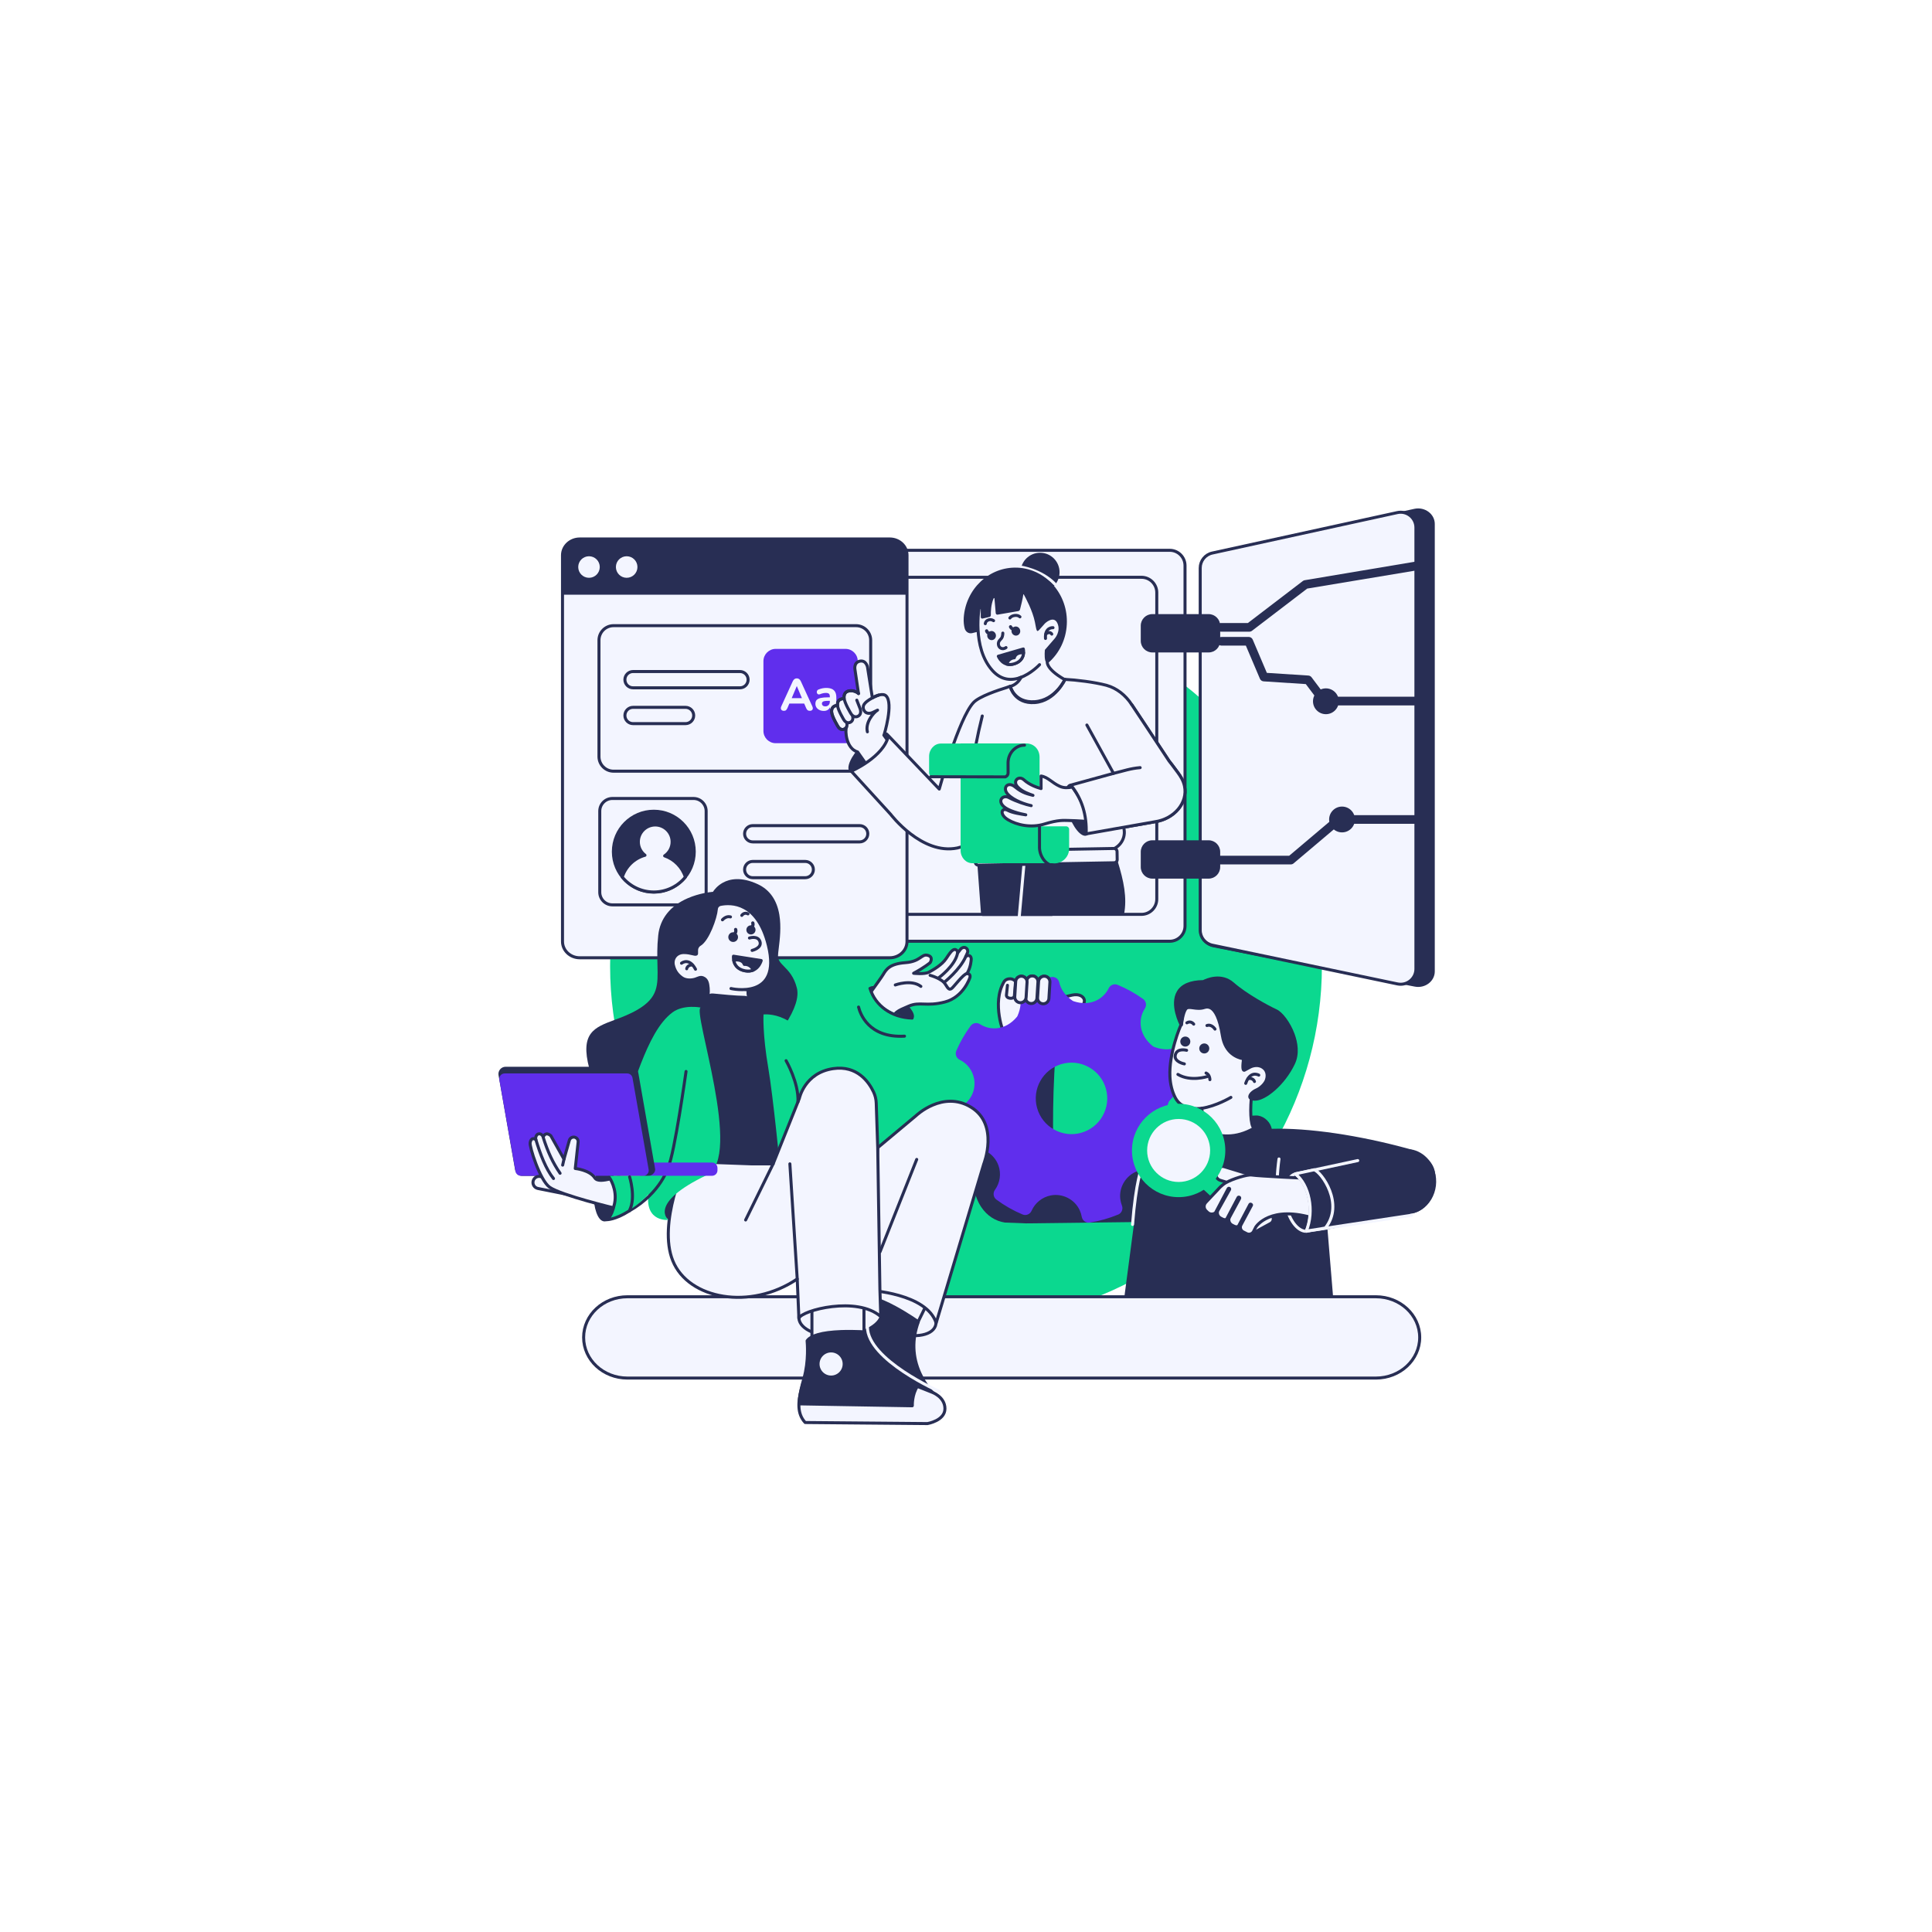 <svg width="950" height="950" viewBox="0 0 950 950" fill="none" xmlns="http://www.w3.org/2000/svg">
<g filter="url(#filter0_f_377_1153)">
<circle cx="475" cy="475" r="175" fill="#0BD88F"/>
</g>
<path d="M705.434 575.709V575.714C704.47 571.146 699.816 567.078 693.271 565.078C693.224 565.054 693.174 565.036 693.123 565.021C668.23 558.167 643.268 554.522 625.336 555.053C625.277 554.759 625.203 554.465 625.104 554.168H625.106C624.006 550.839 620.65 548.355 617.449 548.508L584.222 550.137C581.028 550.293 577.926 553.098 577.158 556.524C577.071 556.909 572.011 554.853 565.914 554.952C559.816 555.051 557.396 554.887 548.214 558.266L518.076 569.725C517.98 567.629 517.145 542.759 518.983 519.147C519.058 518.857 518.969 518.551 518.749 518.351C518.526 518.151 518.215 518.089 517.938 518.19C507.671 521.927 502.856 519.769 493.261 515.471C492.591 515.172 491.901 514.863 491.184 514.547C490.959 514.448 490.705 514.455 490.487 514.571C490.272 514.685 490.119 514.893 490.074 515.135L479.424 572.318C477.555 579.953 478.71 587.897 482.519 593.575C485.326 597.762 489.432 600.448 494.079 601.141C494.108 601.145 494.136 601.148 494.165 601.148L504.492 601.556H504.534L557.718 600.913L550.589 655.009C550.545 655.239 550.602 654.826 550.75 655.009C550.896 655.192 551.118 655.004 551.353 655.009H656.153C656.388 655.009 656.611 655.187 656.761 655.009C656.92 654.826 656.984 655.246 656.939 655.009L652.755 604.5L692.636 596.931C696.538 596.662 699.895 594.815 702.342 591.585C705.498 587.423 706.655 581.486 705.439 575.704L705.434 575.709Z" fill="#282E54"/>
<path d="M561.428 574.149C561.428 574.149 556.716 594.071 559.465 602.63L561.428 574.149Z" fill="#282E54"/>
<path d="M561.428 574.149C561.428 574.149 558.558 580.696 556.897 602.074" stroke="#F3F5FF" stroke-width="1.483" stroke-linecap="round" stroke-linejoin="round"/>
<path d="M676.555 637.64H308.52C296.626 637.64 286.982 646.59 286.982 657.631C286.982 668.672 296.626 677.62 308.52 677.62H676.555C688.451 677.62 698.093 668.669 698.093 657.631C698.093 646.592 688.451 637.64 676.555 637.64Z" fill="#F3F5FF" stroke="#282E54" stroke-width="1.483" stroke-linecap="round" stroke-linejoin="round"/>
<path d="M533.21 491.885C533.109 490.701 531.698 488.867 528.408 489.129C527.731 489.184 526.927 489.332 525.973 489.599C520.375 491.154 517.98 490.039 517.167 489.334C516.608 488.85 516.353 485.375 516.25 483.257C516.346 482.812 516.232 482.251 516.015 481.635C515.599 480.73 514.712 480.08 513.649 480.019C512.292 479.937 511.098 480.839 510.775 482.112L510.322 482.068C510.058 480.886 509.04 479.972 507.769 479.89C506.556 479.816 505.483 480.53 505.033 481.588L504.764 481.633C504.348 480.73 503.466 480.078 502.406 480.014C500.89 479.92 499.583 481.057 499.452 482.559L499.321 482.582C499.321 482.582 498.337 481.306 496.721 481.289C494.489 481.259 493.727 482.681 493.727 482.681C487.37 493.393 493.774 508.557 493.774 508.557L513.202 509.457C515.567 507.981 522.884 498.977 523.966 497.686C525.049 496.399 529.377 496.488 530.368 496.09C532.677 495.158 533.297 492.82 533.22 491.883H533.213L533.21 491.885Z" fill="#F3F5FF" stroke="#282E54" stroke-width="1.483" stroke-linecap="round" stroke-linejoin="round"/>
<path d="M586.768 531.561C586.394 529.134 585.866 526.689 585.196 524.299C584.494 521.808 583.641 519.358 582.65 517.015C581.943 515.344 580.03 514.534 578.294 515.169C574.982 516.382 571.198 516.222 567.355 514.712C567.182 514.642 567.021 514.551 566.883 514.437C563.635 511.844 561.608 508.604 561.027 505.062C560.503 501.886 561.188 498.636 562.945 495.917C563.956 494.36 563.593 492.311 562.125 491.25C558.212 488.43 553.973 486.074 549.529 484.253C547.88 483.575 545.97 484.307 545.181 485.924C542.635 491.136 536.295 495.133 527.877 492.32C527.716 492.266 527.56 492.187 527.41 492.086C523.855 489.641 521.653 486.613 520.86 483.084C520.462 481.311 518.771 480.14 517.014 480.412C514.594 480.79 512.191 481.314 509.868 481.964C507.574 482.607 505.295 483.39 503.098 484.297C501.449 484.972 500.611 486.853 501.192 488.576C502.322 491.947 502.03 495.637 500.33 499.543C500.255 499.713 500.159 499.871 500.05 500C494.304 506.871 486.777 506.758 481.863 503.594C480.358 502.625 478.349 502.986 477.286 504.414C474.471 508.216 472.1 512.351 470.229 516.701C469.517 518.365 470.239 520.298 471.88 521.098C475.64 522.928 478.228 526.351 478.981 530.488C480.024 536.218 477.086 541.965 471.836 544.464C470.805 544.95 469.735 545.306 468.647 545.514C466.831 545.865 465.607 547.546 465.862 549.343C466.235 551.987 466.801 554.664 467.54 557.304C468.111 559.348 468.81 561.417 469.619 563.456C470.303 565.179 472.3 566.024 474.068 565.342C475.106 564.942 476.198 564.675 477.316 564.554C483.211 563.886 488.94 567.46 490.942 573.056C492.391 577.1 491.755 581.586 489.244 585.061C488.134 586.596 488.438 588.739 489.919 589.844C493.913 592.805 498.246 595.272 502.809 597.18C504.534 597.899 506.489 597.089 507.258 595.336C508.968 591.458 512.478 588.648 516.65 587.822C522.451 586.673 528.45 589.735 530.912 595.099C531.387 596.139 531.728 597.225 531.921 598.329C532.212 600.008 533.665 601.211 535.287 601.211C535.455 601.211 535.626 601.199 535.796 601.172C538.164 600.799 540.544 600.282 542.865 599.63C545.156 598.989 547.453 598.193 549.694 597.272C549.744 597.262 549.796 597.244 549.843 597.227C551.536 596.525 552.359 594.535 551.672 592.79C551.261 591.732 550.987 590.625 550.856 589.496C550.179 583.645 553.709 577.921 559.248 575.884C563.217 574.426 567.659 574.982 571.127 577.374C572.699 578.459 574.785 578.128 575.875 576.62C578.628 572.812 580.947 568.674 582.763 564.324C583.465 562.64 582.692 560.7 581.001 559.909C573.435 556.362 572.372 548.164 574.584 542.044C574.644 541.878 574.73 541.717 574.844 541.569C577.348 538.237 580.514 536.114 584.002 535.424C585.831 535.064 587.049 533.368 586.77 531.564H586.768V531.561ZM542.198 548.7C539.897 552.798 536.142 555.749 531.631 557.017C527.121 558.283 522.38 557.714 518.282 555.411C514.183 553.11 511.235 549.357 509.967 544.847C509.962 544.827 509.957 544.81 509.947 544.79C507.364 535.476 512.821 525.792 522.135 523.177C526.646 521.909 531.387 522.48 535.485 524.786C539.583 527.087 542.534 530.842 543.799 535.353C545.067 539.864 544.497 544.607 542.19 548.702H542.195L542.198 548.7Z" fill="#602EED"/>
<path d="M615.615 593.174L597.601 576.599C595.957 575.086 593.389 575.195 591.876 576.838L590.566 578.262C589.83 579.063 589.452 580.099 589.496 581.181C589.541 582.261 590.005 583.26 590.801 583.989L608.813 600.562C609.567 601.259 610.533 601.635 611.551 601.635C611.611 601.635 611.665 601.632 611.724 601.632C612.804 601.588 613.805 601.123 614.54 600.327L615.855 598.901C617.365 597.255 617.258 594.687 615.615 593.174Z" fill="#0BD88F"/>
<path d="M617.701 554.699L616.695 554.759C616.987 554.929 617.323 554.924 617.701 554.699Z" fill="#F3F5FF" stroke="#282E54" stroke-width="1.483" stroke-linecap="round" stroke-linejoin="round"/>
<path d="M628.011 527.716C627.843 521.452 618.959 509.173 613.42 504.672C607.879 500.171 606.68 488.297 594.729 486.997C582.778 485.697 582.405 491.461 582.089 493.393C581.773 495.326 580.917 503.584 580.917 503.584C580.267 504.595 574.681 518.175 575.277 529.512C575.492 533.116 576.28 536.671 577.961 539.849C579.637 543.025 582.433 544.446 585.609 544.839C587.27 545.195 589.054 545.213 590.92 544.971L592.287 556.18C599.722 559.217 607.609 559.991 616.695 554.756C614.77 553.626 614.646 544.696 615.536 537.726L618.376 536.082C618.376 536.082 628.179 533.976 628.011 527.713V527.716Z" fill="#F3F5FF" stroke="#282E54" stroke-width="1.483" stroke-linecap="round" stroke-linejoin="round"/>
<path d="M605.256 539.6C605.256 539.6 598.105 543.89 590.917 544.971" stroke="#282E54" stroke-width="1.483" stroke-linecap="round" stroke-linejoin="round"/>
<path d="M636.619 508.525C634.414 502.447 630.437 497.588 627.867 496.402C623.67 494.464 612.969 488.68 606.696 483.151C600.515 477.706 592.882 481.257 591.562 481.935C585.19 482.011 580.882 483.848 578.759 487.392C574.814 493.977 579.95 503.891 580.17 504.311C580.336 504.622 580.684 504.79 581.028 504.724C581.374 504.657 581.636 504.373 581.673 504.022C581.831 502.521 582.479 498.273 583.589 496.646C584.026 496.004 584.805 496.046 586.606 496.308C588.22 496.542 590.232 496.834 592.44 496.107C593.446 495.776 594.335 495.863 595.161 496.364C596.74 497.328 598.925 500.378 600.366 509.442C601.817 518.57 608.318 520.74 610.668 521.23C610.085 525.464 610.564 526.433 611.177 526.828C611.595 527.098 612.04 527.016 612.312 526.858L615.167 525.303C615.194 525.291 617.955 523.86 620.39 525.37C623.18 527.098 622.211 530.259 621.986 530.877C621.467 532.318 619.618 534.369 617.426 535.311C615.77 536.02 613.486 537.869 613.84 539.577C614.067 540.67 615.182 541.223 617.149 541.223H617.194C622.379 541.201 631.819 533.507 636.688 523.244C639.152 518.051 638.008 512.376 636.614 508.53H636.616L636.619 508.525Z" fill="#282E54"/>
<path d="M583.478 516.445C583.478 516.445 578.873 515.164 577.946 518.659C577.017 522.152 582.37 523.133 582.37 523.133" fill="#F3F5FF"/>
<path d="M583.478 516.445C583.478 516.445 578.873 515.164 577.946 518.659C577.017 522.152 582.37 523.133 582.37 523.133" stroke="#282E54" stroke-width="1.483" stroke-linecap="round" stroke-linejoin="round"/>
<path d="M597.431 506.029C597.431 506.029 595.839 503.466 593.479 504.274L597.431 506.029Z" fill="#F3F5FF"/>
<path d="M597.431 506.029C597.431 506.029 595.839 503.466 593.479 504.274" stroke="#282E54" stroke-width="1.483" stroke-linecap="round" stroke-linejoin="round"/>
<path d="M586.965 503.585C586.965 503.585 585.621 501.731 583.616 502.937L586.965 503.585Z" fill="#F3F5FF"/>
<path d="M586.965 503.585C586.965 503.585 585.621 501.731 583.616 502.937" stroke="#282E54" stroke-width="1.483" stroke-linecap="round" stroke-linejoin="round"/>
<path d="M592.161 517.267C593.112 517.267 593.883 516.496 593.883 515.545C593.883 514.593 593.112 513.822 592.161 513.822C591.209 513.822 590.438 514.593 590.438 515.545C590.438 516.496 591.209 517.267 592.161 517.267Z" fill="#282E54" stroke="#282E54" stroke-width="1.483" stroke-linecap="round" stroke-linejoin="round"/>
<path d="M582.835 513.877C583.787 513.877 584.558 513.106 584.558 512.154C584.558 511.202 583.787 510.431 582.835 510.431C581.883 510.431 581.112 511.202 581.112 512.154C581.112 513.106 581.883 513.877 582.835 513.877Z" fill="#282E54" stroke="#282E54" stroke-width="1.483" stroke-linecap="round" stroke-linejoin="round"/>
<path d="M593.745 529.328C593.745 529.328 585.472 532.069 579.199 528.299" stroke="#282E54" stroke-width="1.483" stroke-linecap="round" stroke-linejoin="round"/>
<path d="M594.929 530.889C594.929 530.889 594.929 528.373 593.034 527.629" stroke="#282E54" stroke-width="1.483" stroke-linecap="round" stroke-linejoin="round"/>
<path d="M618.959 528.66C618.225 528.27 614.589 526.732 612.542 532.709" stroke="#282E54" stroke-width="1.483" stroke-linecap="round" stroke-linejoin="round"/>
<path d="M616.846 531.789C616.826 531.519 615.877 529.858 613.808 530.38L616.846 531.789Z" fill="#F3F5FF"/>
<path d="M616.846 531.789C616.826 531.519 615.877 529.858 613.808 530.38" stroke="#282E54" stroke-width="1.483" stroke-linecap="round" stroke-linejoin="round"/>
<path d="M628.9 569.878C628.9 569.878 626.78 584.676 628.784 592.543L628.9 569.878Z" fill="#282E54"/>
<path d="M628.9 569.878C628.9 569.878 626.78 584.676 628.784 592.543" stroke="#F3F5FF" stroke-width="1.483" stroke-linecap="round" stroke-linejoin="round"/>
<path d="M619.298 578.974L602.05 573.697C600.478 573.217 598.817 574.1 598.335 575.674L598.031 576.661C597.554 578.233 598.434 579.896 600.008 580.378L617.256 585.653C618.828 586.132 620.491 585.252 620.971 583.68L621.275 582.691C621.754 581.119 620.872 579.459 619.298 578.977V578.974Z" fill="#F3F5FF" stroke="#282E54" stroke-width="1.483" stroke-linecap="round" stroke-linejoin="round"/>
<path d="M621.421 595.485L612.15 600.552C610.916 601.227 610.464 602.774 611.136 604.008L612.046 605.671C612.72 606.904 614.263 607.357 615.496 606.684L624.768 601.615C626.001 600.94 626.453 599.398 625.781 598.162L624.871 596.499C624.197 595.265 622.654 594.813 621.418 595.485H621.421Z" fill="#F3F5FF" stroke="#282E54" stroke-width="1.483" stroke-linecap="round" stroke-linejoin="round"/>
<path d="M647.833 589.914C649.445 597.549 647.331 604.46 643.112 605.352C638.893 606.242 634.165 600.777 632.553 593.142C630.942 585.507 632.8 578.136 637.02 577.246C641.239 576.356 646.222 582.284 647.833 589.916V589.914Z" fill="#282E54" stroke="#F3F5FF" stroke-width="1.483" stroke-linecap="round" stroke-linejoin="round"/>
<path d="M642.346 579.399C642.346 579.399 619.112 578.326 615.462 577.77C613.267 577.432 605.911 579.743 602.75 581.579C600.656 582.793 599.037 584.74 599.037 584.74L592.934 591.226C591.797 592.413 591.842 594.296 593.028 595.433L593.777 596.147C594.964 597.284 596.845 597.245 597.984 596.053L598.819 595.178C598.224 596.602 598.82 598.266 600.214 598.975L601.136 599.445C602.191 599.981 603.417 599.823 604.297 599.148C604.008 600.441 604.611 601.815 605.847 602.445L606.769 602.915C607.91 603.496 609.245 603.266 610.133 602.448C609.589 603.674 610.093 605.129 611.304 605.745L612.992 606.608C614.246 607.245 615.778 606.746 616.416 605.493L617.548 603.268L617.562 603.283H617.565C617.565 603.283 624.523 592.086 646.904 599.311L642.346 579.404V579.399Z" fill="#F3F5FF" stroke="#282E54" stroke-width="1.483" stroke-linecap="round" stroke-linejoin="round"/>
<path d="M614.431 592.087L608.647 603.051C609.384 602.942 610.081 602.601 610.615 602.065L615.581 592.781C615.694 592.497 615.746 592.252 615.239 591.946C614.733 591.642 614.431 592.087 614.431 592.087Z" fill="#282E54" stroke="#282E54" stroke-width="0.989" stroke-miterlimit="10"/>
<path d="M602.68 599.895C603.407 599.794 604.094 599.462 604.631 598.938L609.757 589.427C610.174 588.498 608.921 588.073 608.573 588.74L602.68 599.895Z" fill="#282E54" stroke="#282E54" stroke-width="0.989" stroke-miterlimit="10"/>
<path d="M597.7 596.33C598.185 596.122 598.738 595.628 599.279 594.963L604.833 584.99C604.992 584.686 604.878 584.29 604.566 584.125C604.252 583.959 603.867 584.08 603.701 584.391L597.712 595.732C597.673 595.808 597.68 595.937 597.675 596.023" fill="#282E54"/>
<path d="M597.7 596.33C598.185 596.122 598.738 595.628 599.279 594.963L604.833 584.99C604.992 584.686 604.878 584.29 604.566 584.125C604.252 583.959 603.867 584.08 603.701 584.391L597.712 595.732C597.673 595.808 597.68 595.937 597.675 596.023" stroke="#282E54" stroke-width="0.989" stroke-miterlimit="10"/>
<path d="M649.45 604.321L692.529 596.145C701.65 595.547 707.705 585.422 704.653 575.879C702.27 568.437 695.149 564.252 688.258 566.249L637.02 577.241C643.824 582.647 646.484 595.391 642.425 605.391L649.452 604.316V604.321H649.45Z" fill="#282E54" stroke="#282E54" stroke-width="1.483" stroke-linecap="round" stroke-linejoin="round"/>
<path d="M667.629 570.677L637.02 577.244C643.824 582.65 646.484 595.394 642.425 605.394L649.452 604.319L694.096 597.566" fill="#282E54"/>
<path d="M667.629 570.677L637.02 577.244C643.824 582.65 646.484 595.394 642.425 605.394L649.452 604.319L694.096 597.566" stroke="#F3F5FF" stroke-width="1.483" stroke-linecap="round" stroke-linejoin="round"/>
<path d="M646.184 575.199L643.493 575.778L636.92 577.189C643.727 582.595 646.385 595.339 642.326 605.339L649.353 604.264L651.721 603.817C661.138 592.071 649.855 576.339 646.189 575.199H646.187H646.184Z" fill="#282E54" stroke="#F3F5FF" stroke-width="1.483" stroke-linecap="round" stroke-linejoin="round"/>
<path d="M579.555 581.998C588.55 581.998 595.844 574.704 595.844 565.709C595.844 556.714 588.55 549.42 579.555 549.42C570.561 549.42 563.267 556.714 563.267 565.709C563.267 574.704 570.561 581.998 579.555 581.998Z" fill="#F3F5FF"/>
<path d="M579.555 542.761C566.903 542.761 556.608 553.058 556.608 565.711C556.608 578.364 566.903 588.658 579.555 588.658C592.208 588.658 602.505 578.366 602.505 565.711C602.505 553.056 592.208 542.761 579.555 542.761ZM579.555 581.196C571.015 581.196 564.067 574.248 564.067 565.709C564.067 557.169 571.013 550.221 579.555 550.221C588.097 550.221 595.043 557.169 595.043 565.709C595.043 574.248 588.095 581.196 579.555 581.196Z" fill="#0BD88F"/>
<path d="M495.391 484.483L494.884 489.32C494.884 489.32 494.753 490.709 496.807 490.872C498.861 491.033 498.819 489.414 498.819 489.414L499.323 483.124" fill="#F3F5FF"/>
<path d="M495.391 484.483L494.884 489.32C494.884 489.32 494.753 490.709 496.807 490.872C498.861 491.033 498.819 489.414 498.819 489.414L499.323 483.124" stroke="#282E54" stroke-width="1.483" stroke-linecap="round" stroke-linejoin="round"/>
<path d="M516.264 482.98C516.361 481.44 515.189 480.116 513.647 480.019C512.107 479.923 510.782 481.097 510.686 482.637L510.192 490.623C510.095 492.163 511.267 493.488 512.809 493.584C514.349 493.68 515.674 492.506 515.77 490.966L516.264 482.98Z" fill="#F3F5FF" stroke="#282E54" stroke-width="1.483" stroke-linecap="round" stroke-linejoin="round"/>
<path d="M510.379 482.851C510.475 481.312 509.304 479.987 507.761 479.89C506.222 479.794 504.897 480.968 504.8 482.508L504.306 490.494C504.209 492.034 505.381 493.359 506.923 493.455C508.463 493.551 509.788 492.377 509.885 490.837L510.379 482.851Z" fill="#F3F5FF" stroke="#282E54" stroke-width="1.483" stroke-linecap="round" stroke-linejoin="round"/>
<path d="M505.013 482.98C505.109 481.44 503.938 480.116 502.396 480.019C500.856 479.923 499.531 481.097 499.434 482.637L498.975 490.082C498.878 491.621 500.05 492.946 501.592 493.043C503.132 493.139 504.457 491.965 504.553 490.425L505.013 482.98Z" fill="#F3F5FF" stroke="#282E54" stroke-width="1.483" stroke-linecap="round" stroke-linejoin="round"/>
<path d="M573.816 281.912H404.921V455.725H573.816V281.912Z" fill="#F3F5FF" stroke="#282E54" stroke-width="1.483" stroke-linecap="round" stroke-linejoin="round"/>
<path d="M575.168 270.596H433.183C429.028 270.596 425.654 273.965 425.654 278.125V283.862H561.279C565.434 283.862 568.808 287.231 568.808 291.391V442.081C568.808 446.236 565.439 449.61 561.279 449.61H425.654V455.302C425.654 459.457 429.023 462.831 433.183 462.831H575.168C579.323 462.831 582.697 459.462 582.697 455.302V278.125C582.697 273.97 579.328 270.596 575.168 270.596Z" fill="#F3F5FF" stroke="#282E54" stroke-width="1.483" stroke-linecap="round" stroke-linejoin="round"/>
<path d="M437.511 265.027H285.071C280.39 265.027 276.593 268.609 276.593 273.031V462.952C276.593 467.371 280.39 470.955 285.071 470.955H437.511C442.193 470.955 445.989 467.374 445.989 462.952V273.028C445.989 268.609 442.193 265.025 437.511 265.025V265.027Z" fill="#F3F5FF" stroke="#282E54" stroke-width="1.483" stroke-linecap="round" stroke-linejoin="round"/>
<path d="M437.511 265.027H285.071C280.39 265.027 276.593 268.608 276.593 273.03V292.433H445.989V273.03C445.989 268.611 442.193 265.027 437.511 265.027Z" fill="#282E54"/>
<path d="M289.621 284.112C292.548 284.112 294.918 281.741 294.918 278.815C294.918 275.888 292.548 273.518 289.621 273.518C286.695 273.518 284.325 275.888 284.325 278.815C284.325 281.741 286.695 284.112 289.621 284.112Z" fill="#F3F5FF"/>
<path d="M308.147 284.112C311.074 284.112 313.444 281.741 313.444 278.815C313.444 275.888 311.074 273.518 308.147 273.518C305.221 273.518 302.85 275.888 302.85 278.815C302.85 281.741 305.221 284.112 308.147 284.112Z" fill="#F3F5FF"/>
<path d="M420.95 307.65H301.7C297.737 307.65 294.525 310.862 294.525 314.825V372.03C294.525 375.993 297.737 379.206 301.7 379.206H420.95C424.913 379.206 428.125 375.993 428.125 372.03V314.825C428.125 310.862 424.913 307.65 420.95 307.65Z" fill="#F3F5FF" stroke="#282E54" stroke-width="1.483" stroke-linecap="round" stroke-linejoin="round"/>
<path d="M415.735 319.067H381.428C378.094 319.067 375.392 321.768 375.392 325.103V359.41C375.392 362.744 378.094 365.446 381.428 365.446H415.735C419.067 365.446 421.771 362.744 421.771 359.41V325.103C421.771 321.768 419.067 319.067 415.735 319.067Z" fill="#602EED"/>
<path d="M385.447 349.526C385.034 349.526 384.695 349.435 384.438 349.249C384.179 349.067 384.021 348.812 383.964 348.486C383.904 348.162 383.964 347.799 384.139 347.401L389.832 334.958C390.069 334.471 390.353 334.115 390.682 333.895C391.016 333.675 391.386 333.562 391.799 333.562C392.212 333.562 392.602 333.673 392.929 333.895C393.252 334.115 393.534 334.471 393.771 334.958L399.464 347.401C399.654 347.813 399.726 348.179 399.674 348.498C399.622 348.814 399.466 349.067 399.209 349.252C398.95 349.435 398.628 349.529 398.245 349.529C397.744 349.529 397.355 349.415 397.081 349.185C396.807 348.955 396.567 348.592 396.359 348.088L395.03 345.01L396.401 345.962H387.17L388.541 345.01L387.236 348.088C386.999 348.589 386.764 348.955 386.527 349.185C386.29 349.415 385.931 349.529 385.442 349.529L385.447 349.526ZM391.779 337.393L388.922 344.168L388.326 343.283H395.257L394.681 344.168L391.824 337.393H391.779Z" fill="#F3F5FF"/>
<path d="M405.107 349.572C404.281 349.572 403.557 349.421 402.937 349.117C402.316 348.813 401.829 348.401 401.476 347.879C401.122 347.355 400.944 346.754 400.944 346.075C400.944 345.279 401.152 344.649 401.565 344.194C401.977 343.737 402.645 343.405 403.569 343.198C404.491 342.99 405.72 342.889 407.255 342.889H408.426V344.616H407.274C406.506 344.616 405.898 344.658 405.448 344.738C404.998 344.817 404.669 344.958 404.464 345.158C404.256 345.358 404.155 345.62 404.155 345.944C404.155 346.344 404.298 346.673 404.588 346.94C404.877 347.207 405.285 347.34 405.816 347.34C406.244 347.34 406.629 347.244 406.968 347.054C407.307 346.861 407.573 346.596 407.764 346.258C407.957 345.919 408.05 345.511 408.05 345.039V342.515C408.05 341.865 407.905 341.406 407.608 341.131C407.311 340.859 406.802 340.724 406.08 340.724C405.697 340.724 405.272 340.768 404.808 340.857C404.343 340.946 403.829 341.107 403.268 341.344C402.929 341.477 402.637 341.507 402.393 341.433C402.15 341.359 401.96 341.215 401.829 341C401.696 340.788 401.629 340.546 401.629 340.279C401.629 340.012 401.703 339.762 401.849 339.525C401.995 339.287 402.249 339.112 402.603 338.993C403.283 338.726 403.928 338.539 404.541 338.43C405.154 338.319 405.71 338.264 406.212 338.264C407.349 338.264 408.288 338.43 409.034 338.761C409.781 339.095 410.332 339.606 410.695 340.301C411.059 340.993 411.237 341.873 411.237 342.936V347.852C411.237 348.398 411.098 348.816 410.829 349.103C410.557 349.389 410.174 349.535 409.689 349.535C409.205 349.535 408.799 349.392 408.525 349.103C408.253 348.816 408.117 348.398 408.117 347.852V347.034L408.273 347.189C408.184 347.676 407.996 348.099 407.709 348.453C407.423 348.806 407.059 349.083 406.624 349.283C406.189 349.483 405.683 349.582 405.107 349.582L405.119 349.575L405.107 349.572Z" fill="#F3F5FF"/>
<path d="M341.013 392.625H301.132C297.699 392.625 294.916 395.408 294.916 398.841V438.722C294.916 442.155 297.699 444.938 301.132 444.938H341.013C344.446 444.938 347.229 442.155 347.229 438.722V398.841C347.229 395.408 344.446 392.625 341.013 392.625Z" fill="#F3F5FF" stroke="#282E54" stroke-width="1.483" stroke-linecap="round" stroke-linejoin="round"/>
<path d="M321.492 439.409C332.884 439.409 342.12 430.172 342.12 418.78C342.12 407.388 332.886 398.151 321.492 398.151C310.097 398.151 300.863 407.388 300.863 418.78C300.863 430.172 310.097 439.409 321.492 439.409Z" fill="#282E54"/>
<path d="M326.818 420.844C329.035 419.354 330.491 416.823 330.491 413.953C330.491 409.368 326.773 405.65 322.188 405.65C317.603 405.65 313.886 409.368 313.886 413.953C313.886 416.64 315.169 419.022 317.151 420.54C311.859 422.003 307.647 426.064 305.979 431.267C309.662 435.746 315.24 438.606 321.494 438.606C327.747 438.606 333.326 435.748 337.009 431.267C335.447 426.388 331.645 422.515 326.815 420.844H326.818Z" fill="#F3F5FF" stroke="#282E54" stroke-width="1.483" stroke-linecap="round" stroke-linejoin="round"/>
<path d="M422.705 405.972H370.127C367.917 405.972 366.125 407.763 366.125 409.973V409.976C366.125 412.186 367.917 413.978 370.127 413.978H422.705C424.915 413.978 426.707 412.186 426.707 409.976V409.973C426.707 407.763 424.915 405.972 422.705 405.972Z" fill="#F3F5FF" stroke="#282E54" stroke-width="1.483" stroke-linecap="round" stroke-linejoin="round"/>
<path d="M395.949 423.583H370.127C367.917 423.583 366.125 425.374 366.125 427.584V427.587C366.125 429.797 367.917 431.588 370.127 431.588H395.949C398.159 431.588 399.95 429.797 399.95 427.587V427.584C399.95 425.374 398.159 423.583 395.949 423.583Z" fill="#F3F5FF" stroke="#282E54" stroke-width="1.483" stroke-linecap="round" stroke-linejoin="round"/>
<path d="M363.856 330.205H311.278C309.068 330.205 307.276 331.996 307.276 334.206V334.209C307.276 336.419 309.068 338.21 311.278 338.21H363.856C366.066 338.21 367.858 336.419 367.858 334.209V334.206C367.858 331.996 366.066 330.205 363.856 330.205Z" fill="#F3F5FF" stroke="#282E54" stroke-width="1.483" stroke-linecap="round" stroke-linejoin="round"/>
<path d="M337.1 347.815H311.278C309.068 347.815 307.276 349.607 307.276 351.817V351.819C307.276 354.029 309.068 355.821 311.278 355.821H337.1C339.31 355.821 341.102 354.029 341.102 351.819V351.817C341.102 349.607 339.31 347.815 337.1 347.815Z" fill="#F3F5FF" stroke="#282E54" stroke-width="1.483" stroke-linecap="round" stroke-linejoin="round"/>
<path d="M590.168 279.292L590.195 458.355C590.195 461.966 592.912 465.085 596.701 465.824L695.648 485.133C700.732 486.124 705.508 482.508 705.508 477.664V257.635C705.508 252.763 700.68 249.142 695.576 250.178L596.085 271.936C592.326 272.702 590.166 275.703 590.166 279.292H590.168Z" fill="#282E54"/>
<path d="M590.168 279.292V457.398C590.168 460.962 592.665 464.035 596.155 464.766L687.163 483.813C691.84 484.792 696.232 481.223 696.232 476.445V259.405C696.232 254.6 691.79 251.026 687.099 252.049L596.091 271.939C592.633 272.693 590.171 275.752 590.171 279.294H590.168V279.292Z" fill="#F3F5FF" stroke="#282E54" stroke-width="1.483" stroke-linecap="round" stroke-linejoin="round"/>
<path d="M696.227 280.523L642.776 289.419L615.625 310.174C615.251 310.458 614.797 310.611 614.327 310.611H600.345C599.166 310.611 598.211 309.657 598.211 308.478C598.211 307.299 599.166 306.345 600.345 306.345H613.608L640.606 285.709C640.883 285.499 641.209 285.358 641.55 285.299L696.229 276.119" fill="#282E54"/>
<path d="M696.231 346.866H651.044C650.374 346.866 649.741 346.552 649.338 346.016L642.086 336.376L621.351 335.039C620.545 334.987 619.838 334.488 619.524 333.741L612.611 317.46H600.658C599.479 317.46 598.525 316.506 598.525 315.327C598.525 314.148 599.479 313.194 600.658 313.194H614.023C614.88 313.194 615.651 313.705 615.985 314.494L622.938 330.862L643.339 332.177C643.96 332.216 644.531 332.525 644.909 333.022L652.111 342.592H696.234" fill="#282E54"/>
<path d="M651.968 351.177C655.473 351.177 658.316 348.337 658.316 344.829C658.316 341.322 655.476 338.482 651.968 338.482C648.461 338.482 645.624 341.322 645.624 344.829C645.624 348.337 648.464 351.177 651.968 351.177Z" fill="#282E54"/>
<path d="M696.232 405.087H659.097L636.088 424.539C635.705 424.866 635.215 425.044 634.708 425.044H599.193C598.014 425.044 597.06 424.089 597.06 422.91C597.06 421.731 598.014 420.777 599.193 420.777H633.927L656.937 401.325C657.32 400.999 657.809 400.821 658.316 400.821H696.234" fill="#282E54"/>
<path d="M659.902 409.299C663.407 409.299 666.249 406.459 666.249 402.951C666.249 399.444 663.41 396.604 659.902 396.604C656.395 396.604 653.557 399.444 653.557 402.951C653.557 406.459 656.397 409.299 659.902 409.299Z" fill="#282E54"/>
<path d="M566.63 301.968H594.294C597.438 301.968 599.991 304.521 599.991 307.665V315.125C599.991 318.269 597.438 320.822 594.294 320.822H566.63C563.486 320.822 560.933 318.269 560.933 315.125V307.665C560.933 304.521 563.486 301.968 566.63 301.968Z" fill="#282E54"/>
<path d="M566.63 413.182H594.294C597.438 413.182 599.991 415.735 599.991 418.879V426.339C599.991 429.483 597.438 432.036 594.294 432.036H566.63C563.486 432.036 560.933 429.483 560.933 426.339V418.879C560.933 415.735 563.486 413.182 566.63 413.182Z" fill="#282E54"/>
<path d="M354.002 443.606C354.385 443.606 354.699 443.025 354.699 442.306C354.699 441.587 354.387 441.006 354.002 441.006C353.616 441.006 353.305 441.587 353.305 442.306C353.305 443.025 353.616 443.606 354.002 443.606Z" fill="#F3F5FF"/>
<path d="M459.963 651.988C461.844 646.82 455.089 639.617 444.876 635.895C434.663 632.172 424.855 633.344 422.974 638.512C421.091 643.676 427.846 650.883 438.059 654.603C448.272 658.328 458.08 657.156 459.963 651.988Z" fill="#F3F5FF" stroke="#282E54" stroke-width="1.483" stroke-linecap="round" stroke-linejoin="round"/>
<path d="M391.834 485.81C390.41 480.175 387.708 477.429 385.541 475.221C383.811 473.461 382.56 472.191 382.56 470.063C382.56 469.215 382.723 467.895 382.928 466.222C383.44 462.059 384.216 455.774 383.22 449.802C382.009 442.55 378.452 437.498 372.651 434.792C364.373 430.928 358.757 432.228 355.505 433.998C352.679 435.536 351.122 437.656 350.566 438.521C349.044 438.652 343.749 439.26 338.2 441.663C329.559 445.403 324.529 451.73 323.657 459.961C323.054 465.643 323.177 470.392 323.286 474.579C323.545 484.527 323.701 490.531 313.421 496.518C309.531 498.782 305.64 500.228 302.207 501.503C292.271 505.196 285.091 507.86 289.784 525.449C291.611 532.296 295.128 537.187 300.232 539.98C308.681 544.6 318.538 541.94 319.999 541.505C321.469 541.676 332.206 542.884 343.423 543.018C344.108 543.025 344.777 543.03 345.44 543.03C360.594 543.03 369.502 540.904 371.924 536.705C375.147 531.119 375.963 524.574 376.559 519.794C376.793 517.908 376.996 516.281 377.295 515.184C377.557 514.222 377.822 513.965 377.925 513.97C378.16 513.975 378.375 513.879 378.531 513.708C378.571 513.666 382.53 509.309 386.119 503.779C391.018 496.236 392.941 490.185 391.831 485.803H391.836L391.834 485.81Z" fill="#282E54"/>
<path d="M359.439 486.08C359.439 486.08 384.515 491.992 377.821 464.84C372.544 443.438 359.548 443.66 354.281 444.713C353.166 444.938 352.336 445.87 352.247 447.007C351.901 451.303 348.027 462.119 344.078 464.455C343.091 465.038 342.506 466.123 342.506 467.27V468.911C342.426 469.92 339.866 468.328 336.136 468.382C332.406 468.439 330.409 471.541 331.123 474.616C331.838 477.691 333.378 479.438 335.33 480.823C337.283 482.207 340.197 482.034 342.001 481.426C343.314 480.986 344.384 480.279 345.669 480.798C347.849 481.678 348.01 483.764 348.235 485.914C348.591 489.273 347.056 497.025 347.056 497.025C347.056 497.025 355.537 502.823 361.328 503.308C367.119 503.79 370.498 499.326 370.498 499.326C370.498 499.326 367.48 490.274 367.843 487.501" fill="#F3F5FF"/>
<path d="M359.439 486.08C359.439 486.08 384.515 491.992 377.821 464.84C372.544 443.438 359.548 443.66 354.281 444.713C353.166 444.938 352.336 445.87 352.247 447.007C351.901 451.303 348.027 462.119 344.078 464.455C343.091 465.038 342.506 466.123 342.506 467.27V468.911C342.426 469.92 339.866 468.328 336.136 468.382C332.406 468.439 330.409 471.541 331.123 474.616C331.838 477.691 333.378 479.438 335.33 480.823C337.283 482.207 340.197 482.034 342.001 481.426C343.314 480.986 344.384 480.279 345.669 480.798C347.849 481.678 348.01 483.764 348.235 485.914C348.591 489.273 347.056 497.025 347.056 497.025C347.056 497.025 355.537 502.823 361.328 503.308C367.119 503.79 370.498 499.326 370.498 499.326C370.498 499.326 367.48 490.274 367.843 487.501" stroke="#282E54" stroke-width="1.483" stroke-linecap="round" stroke-linejoin="round"/>
<path d="M368.52 461.242C368.52 461.242 372.692 459.863 373.701 463.032C374.707 466.198 369.835 467.335 369.835 467.335" fill="#F3F5FF"/>
<path d="M368.52 461.242C368.52 461.242 372.692 459.863 373.701 463.032C374.707 466.198 369.835 467.335 369.835 467.335" stroke="#282E54" stroke-width="1.483" stroke-linecap="round" stroke-linejoin="round"/>
<path d="M355.248 452.292C355.248 452.292 356.983 450.215 359.187 450.855L355.248 452.292Z" fill="#F3F5FF"/>
<path d="M355.248 452.292C355.248 452.292 356.983 450.215 359.187 450.855" stroke="#282E54" stroke-width="1.483" stroke-linecap="round" stroke-linejoin="round"/>
<path d="M364.75 450.114C364.75 450.114 365.902 448.352 367.801 449.372L364.75 450.114Z" fill="#F3F5FF"/>
<path d="M364.75 450.114C364.75 450.114 365.902 448.352 367.801 449.372" stroke="#282E54" stroke-width="1.483" stroke-linecap="round" stroke-linejoin="round"/>
<path d="M335.115 473.63C335.77 473.136 339.082 471.077 341.996 476.594" stroke="#282E54" stroke-width="1.483" stroke-linecap="round" stroke-linejoin="round"/>
<path d="M337.656 476.359C337.632 476.094 338.304 474.327 340.405 474.517L337.656 476.359Z" fill="#F3F5FF"/>
<path d="M337.656 476.359C337.632 476.094 338.304 474.327 340.405 474.517" stroke="#282E54" stroke-width="1.483" stroke-linecap="round" stroke-linejoin="round"/>
<path d="M362.222 459.141C362.759 458.29 362.667 457.316 362.479 456.778C362.334 456.362 361.876 456.142 361.459 456.288C361.043 456.434 360.823 456.891 360.969 457.309C360.969 457.316 361.182 457.947 360.762 458.424C360.586 458.404 360.406 458.404 360.225 458.424C359.593 458.498 359.027 458.817 358.634 459.319C358.238 459.82 358.063 460.443 358.139 461.076C358.216 461.709 358.532 462.275 359.034 462.668C359.459 463.001 359.973 463.179 360.505 463.179C360.601 463.179 360.697 463.174 360.794 463.165C361.427 463.09 361.993 462.772 362.386 462.27C362.781 461.768 362.957 461.145 362.88 460.512C362.818 459.988 362.586 459.511 362.227 459.138L362.222 459.141Z" fill="#282E54"/>
<path d="M371.491 456.975C371.427 456.444 371.185 455.979 370.829 455.633C371.173 454.867 371.081 454.056 370.915 453.584C370.77 453.169 370.312 452.949 369.895 453.095C369.479 453.241 369.259 453.698 369.405 454.116C369.405 454.121 369.559 454.566 369.358 454.993C369.235 454.988 369.114 454.991 368.99 455.003C367.757 455.149 366.872 456.273 367.018 457.504C367.089 458.103 367.388 458.636 367.86 459.01C368.261 459.324 368.745 459.492 369.25 459.492C369.341 459.492 369.43 459.487 369.519 459.477C370.752 459.331 371.637 458.206 371.491 456.975Z" fill="#282E54"/>
<path d="M374.299 472.317L360.658 470.177C360.658 470.177 359.954 476.166 366.323 477.352C372.725 478.539 374.299 472.312 374.299 472.312V472.317Z" fill="#282E54" stroke="#282E54" stroke-width="1.483" stroke-linecap="round" stroke-linejoin="round"/>
<path d="M366.323 477.36C362.371 476.628 361.14 474.038 360.776 472.181C362.074 471.934 365.015 471.675 365.989 474.206C365.989 474.206 369.039 473.879 370.359 477.026C369.296 477.478 367.969 477.666 366.323 477.36Z" fill="#F3F5FF" stroke="#282E54" stroke-width="1.483" stroke-linecap="round" stroke-linejoin="round"/>
<path d="M388.19 573.922L378.53 499.35C378.491 499.049 378.286 498.797 377.997 498.698L370.198 496.023L369.719 492.808C369.452 491.023 367.947 489.711 366.145 489.688C362.032 489.641 354.639 488.935 350.598 488.517C348.635 488.317 346.838 489.743 346.591 491.703L346.181 494.975L341.855 495.119C341.633 495.126 341.428 495.223 341.282 495.388C341.136 495.554 341.067 495.771 341.084 495.991L348.054 572.374C348.091 572.772 348.415 573.084 348.816 573.101L387.362 574.824H387.397C387.621 574.824 387.834 574.73 387.987 574.564C388.148 574.391 388.222 574.154 388.192 573.919H388.19V573.922Z" fill="#282E54"/>
<path d="M375.439 498.834C375.439 498.834 393.821 496.448 401.94 522.762C410.06 549.078 416.145 580.79 416.145 580.79L383.662 574.935C383.662 574.935 380.165 539.075 377.792 525.234C374.853 508.102 375.439 498.834 375.439 498.834Z" fill="#0BD88F"/>
<path d="M448.443 500.591C449.694 498.762 446.04 494.088 440.279 490.153C434.52 486.221 428.835 484.518 427.587 486.347C426.336 488.178 429.989 492.852 435.751 496.785C441.51 500.72 447.195 502.42 448.443 500.591Z" fill="#282E54" stroke="#282E54" stroke-width="1.483" stroke-linecap="round" stroke-linejoin="round"/>
<path d="M434.298 479.147C435.82 476.599 437.573 473.912 445.171 473.358C452.769 472.804 453.013 468.939 456.138 469.737C459.262 470.535 457.341 473.383 457.341 473.383C457.341 473.383 454.664 475.674 449.239 478.578C449.239 478.578 454.595 479.189 456.758 478.04C458.921 476.89 463.264 474.364 465.221 471.368C467.181 468.373 467.774 467.859 467.774 467.859C467.774 467.859 469.06 466.353 470.123 467.045C471.188 467.74 470.852 468.659 470.852 468.659L472.49 466.551C472.49 466.551 473.716 465.337 474.96 466.119C476.203 466.9 475.79 468.308 475.79 468.308L474.938 470.239C474.938 470.239 476.067 469.487 476.915 470.073C477.763 470.664 477.553 471.855 477.553 471.855C477.553 471.855 477.451 475.555 475.462 478.734C475.462 478.734 476.255 478.611 476.757 479.258C477.261 479.901 476.873 480.83 476.873 480.83C476.873 480.83 473.776 490.334 464.583 492.709C455.394 495.084 452.388 492.346 446.809 494.738C441.231 497.131 439.706 497.601 437.617 502.712L421.773 496.634C421.773 496.634 432.782 481.685 434.305 479.139H434.3L434.298 479.147Z" fill="#F3F5FF" stroke="#282E54" stroke-width="1.483" stroke-linecap="round" stroke-linejoin="round"/>
<path d="M461.595 480.792C461.595 480.792 469.69 474.865 470.849 468.661" stroke="#282E54" stroke-width="1.483" stroke-linecap="round" stroke-linejoin="round"/>
<path d="M464.368 482.953C464.368 482.953 472.131 476.813 474.932 470.241" stroke="#282E54" stroke-width="1.483" stroke-linecap="round" stroke-linejoin="round"/>
<path d="M457.349 479.581C457.349 479.581 463.135 481.141 464.811 483.929C466.486 486.717 466.912 486.566 467.769 486.183C468.625 485.8 473.827 478.689 475.454 478.743" stroke="#282E54" stroke-width="1.483" stroke-linecap="round" stroke-linejoin="round"/>
<path d="M440.227 484.322C440.227 484.322 448.082 481.415 452.812 485.026L440.227 484.322Z" fill="#F3F5FF"/>
<path d="M440.227 484.322C440.227 484.322 448.082 481.415 452.812 485.026" stroke="#282E54" stroke-width="1.483" stroke-linecap="round" stroke-linejoin="round"/>
<path d="M448.643 500.955C448.529 500.747 448.329 500.599 448.094 500.554C437.152 498.441 430.694 493.723 428.355 486.127C428.261 485.825 428.004 485.61 427.69 485.568C427.379 485.529 427.072 485.675 426.909 485.944L401.082 528.064C401.033 528.146 400.998 528.237 400.979 528.334C400.806 529.239 396.878 550.508 406.693 555.451C408.208 556.215 409.827 556.536 411.483 556.536C420.515 556.536 430.664 546.904 431.165 546.419C431.247 546.34 431.314 546.241 431.358 546.135L448.697 501.632C448.784 501.41 448.766 501.162 448.653 500.955H448.648H448.643Z" fill="#0BD88F"/>
<path d="M422.174 495.188C422.891 498.176 426.942 510.5 444.76 509.499" stroke="#282E54" stroke-width="1.483" stroke-linecap="round" stroke-linejoin="round"/>
<path d="M448.445 500.606C438.402 500.304 430.429 494.56 427.806 486.052" stroke="#282E54" stroke-width="1.483" stroke-linecap="round" stroke-linejoin="round"/>
<path d="M431.89 627.316L425.871 639.041C422.411 645.784 424.994 654.057 431.679 657.629C438.6 661.329 447.212 658.561 450.68 651.521L456.283 640.149C459.543 633.661 457.21 625.754 450.949 622.076C444.253 618.143 435.634 620.514 431.892 627.316H431.89Z" fill="#F3F5FF" stroke="#282E54" stroke-width="1.483" stroke-linecap="round" stroke-linejoin="round"/>
<path d="M431.591 564.341L450.398 548.636C450.398 548.636 463.579 535.924 477.485 544.439C491.391 552.954 483.753 572.303 483.753 572.303L460.327 650.535C455.643 635.892 427.223 634.454 427.223 634.454L431.591 564.336" fill="#F3F5FF"/>
<path d="M431.591 564.341L450.398 548.636C450.398 548.636 463.579 535.924 477.485 544.439C491.391 552.954 483.753 572.303 483.753 572.303L460.327 650.535C455.643 635.892 427.223 634.454 427.223 634.454L431.591 564.336" stroke="#282E54" stroke-width="1.483" stroke-linecap="round" stroke-linejoin="round"/>
<path d="M459.454 684.508C459.417 684.474 455.744 680.976 453.037 675.019C449.426 667.07 449.157 658.738 452.234 650.26C452.357 649.922 452.239 649.544 451.945 649.333C451.89 649.296 446.606 645.559 440.53 642.269C432.193 637.758 426.368 636.211 423.216 637.669C423.018 637.761 422.875 637.927 422.803 638.117C422.467 638.839 418.619 646.906 412.299 652.866C405.487 659.294 403.828 662.537 403.761 662.673C403.576 663.044 403.705 663.494 404.058 663.711L451.339 692.781C451.468 692.858 451.611 692.897 451.757 692.897C451.826 692.897 451.898 692.89 451.967 692.868C452.179 692.808 452.36 692.665 452.464 692.47C452.489 692.425 454.95 687.867 459.251 685.803C459.488 685.69 459.654 685.465 459.696 685.203C459.736 684.941 459.646 684.676 459.454 684.496V684.501V684.508Z" fill="#282E54"/>
<path d="M413.911 656.971C425.162 656.182 433.966 650.969 433.568 645.327C433.173 639.684 423.731 635.749 412.482 636.54C401.231 637.326 392.427 642.541 392.824 648.184C393.22 653.827 402.662 657.762 413.911 656.971Z" fill="#F3F5FF" stroke="#282E54" stroke-width="1.483" stroke-linecap="round" stroke-linejoin="round"/>
<path d="M412.035 624.038C404.971 624.038 399.242 629.765 399.242 636.832V661.712C399.242 668.776 404.969 674.505 412.035 674.505C419.099 674.505 424.829 668.778 424.829 661.712V636.832C424.829 629.768 419.102 624.038 412.035 624.038Z" fill="#F3F5FF" stroke="#282E54" stroke-width="1.483" stroke-linecap="round" stroke-linejoin="round"/>
<path d="M395.927 699.477L456.058 700.001C456.058 700.001 464.648 698.56 464.648 692.669C464.648 686.779 458.206 684.555 458.206 684.555L447.249 680.2L394.772 680.459L394.063 682.879C392.407 689.221 391.898 695.158 395.927 699.477Z" fill="#F3F5FF" stroke="#282E54" stroke-width="1.483" stroke-linecap="round" stroke-linejoin="round"/>
<path d="M451.874 681.216C451.775 680.971 451.565 680.788 451.306 680.734C451.259 680.724 446.315 679.585 440.952 675.835C433.796 670.83 429.32 663.798 427.654 654.932C427.587 654.576 427.293 654.314 426.935 654.282C426.87 654.277 420.417 653.75 413.513 654.015C404.042 654.378 398.238 656.012 396.268 658.872C396.145 659.05 396.103 659.265 396.14 659.472C396.219 660.276 397.012 669.169 394.612 677.516C392.022 686.518 392.249 690.151 392.259 690.304C392.289 690.717 392.63 691.038 393.043 691.046L448.537 691.99H448.55C448.765 691.99 448.975 691.901 449.123 691.748C449.279 691.59 449.358 691.375 449.35 691.152C449.35 691.103 449.145 685.927 451.8 681.96C451.946 681.742 451.975 681.463 451.876 681.218H451.874V681.216Z" fill="#282E54"/>
<path d="M332.77 600.053C336.623 600.053 339.747 596.929 339.747 593.075C339.747 589.222 336.623 586.098 332.77 586.098C328.916 586.098 325.792 589.222 325.792 593.075C325.792 596.929 328.916 600.053 332.77 600.053Z" fill="#282E54" stroke="#282E54" stroke-width="1.483" stroke-linecap="round" stroke-linejoin="round"/>
<path d="M432.664 634.004L433.097 647.41C421.623 637.17 394.274 644.212 392.83 648.231L392.007 628.892C368.99 644.479 338.539 638.885 330.84 619.959C323.276 601.372 337.34 571.111 337.34 571.111L369.623 572.3L380.165 572.302L393.05 540.123C393.05 540.123 395.631 527.508 409.687 525.464C421.534 523.741 427.271 532.137 429.545 536.945C430.358 538.665 430.798 540.534 430.862 542.434L431.594 564.336L432.664 633.999V634.004Z" fill="#F3F5FF" stroke="#282E54" stroke-width="1.483" stroke-linecap="round" stroke-linejoin="round"/>
<path d="M388.393 572.283L392.007 628.895" stroke="#282E54" stroke-width="1.483" stroke-linecap="round" stroke-linejoin="round"/>
<path d="M380.162 572.3L366.635 599.887" stroke="#282E54" stroke-width="1.483" stroke-linecap="round" stroke-linejoin="round"/>
<path d="M408.671 677.125C412.22 677.125 415.097 674.246 415.097 670.699C415.097 667.152 412.223 664.272 408.671 664.272C405.119 664.272 402.245 667.152 402.245 670.699C402.245 674.246 405.124 677.125 408.671 677.125Z" fill="#F3F5FF" stroke="#282E54" stroke-width="1.483" stroke-linecap="round" stroke-linejoin="round"/>
<path d="M462.045 684.281C462.045 684.281 426.526 668.711 426.526 652.418" stroke="#F3F5FF" stroke-width="1.483" stroke-linecap="round" stroke-linejoin="round"/>
<path d="M450.762 570.11L432.73 615.55" stroke="#282E54" stroke-width="1.483" stroke-linecap="round" stroke-linejoin="round"/>
<path d="M297.283 599.857C299.894 599.857 302.004 593.92 302.004 586.597C302.004 579.273 299.891 573.336 297.283 573.336C294.676 573.336 292.562 579.273 292.562 586.597C292.562 593.92 294.676 599.857 297.283 599.857Z" fill="#282E54" stroke="#282E54" stroke-width="1.483" stroke-linecap="round" stroke-linejoin="round"/>
<path d="M344.517 495.433C340.325 497.049 365.576 569.201 347.639 577.765C318.201 591.822 328.664 599.855 328.664 599.855C328.664 599.855 317.208 601.103 318.809 587.266C320.401 573.538 297.918 556.103 304.772 547.158C311.626 538.213 317.032 507.868 330.72 497.778C336.168 493.764 344.517 495.428 344.517 495.428V495.433Z" fill="#0BD88F"/>
<path d="M337.34 526.858C337.34 526.858 331.613 567.695 328.605 573.709C328.605 573.709 325.303 586.359 309.412 595.428" stroke="#282E54" stroke-width="1.483" stroke-linecap="round" stroke-linejoin="round"/>
<path d="M350.121 571.635H315.423C313.945 571.635 312.754 572.832 312.754 574.305V575.489C312.754 576.964 313.95 578.158 315.423 578.158H350.121C351.599 578.158 352.791 576.959 352.791 575.489V574.305C352.791 572.827 351.594 571.635 350.121 571.635Z" fill="#602EED"/>
<path d="M322.104 574.572L313.955 528.022C313.686 525.909 312.326 524.547 310.487 524.547H248.603C247.565 524.547 246.586 525.004 245.916 525.8C245.242 526.603 244.96 527.659 245.14 528.694L253.297 575.289C253.593 576.982 255.052 578.213 256.762 578.213H318.649C319.766 578.213 320.841 577.681 321.531 576.796C322.072 576.099 322.28 575.289 322.109 574.569H322.104V574.572Z" fill="#282E54"/>
<path d="M316.347 578.158H256.095C254.812 578.158 253.712 577.239 253.492 575.974L245.548 530.934C245.264 529.315 246.509 527.83 248.151 527.83H308.406C309.689 527.83 310.789 528.749 311.009 530.015L318.95 575.054C319.237 576.673 317.989 578.158 316.347 578.158Z" fill="#602EED"/>
<path d="M279.853 581.33L265.663 578.497C264.037 578.171 262.455 579.229 262.128 580.855C261.802 582.481 262.86 584.063 264.486 584.39L278.677 587.222C280.303 587.548 281.885 586.491 282.209 584.864H282.211C282.535 583.238 281.479 581.653 279.853 581.33Z" fill="#F3F5FF" stroke="#282E54" stroke-width="1.483" stroke-linecap="round" stroke-linejoin="round"/>
<path d="M302.588 594.136C302.588 594.136 275.876 587.737 270.29 583.797C265.428 580.364 260.223 563.563 260.695 561.89C260.695 561.89 261.061 558.729 263.5 560.385C263.359 560.689 263.08 558.121 264.702 557.594C266.323 557.068 267.181 559.213 267.203 559.028C267.247 558.657 268.243 556.282 270.851 558.454L277.322 569.977L279.949 560.713C280.315 559.478 281.653 558.815 282.856 559.267C283.805 559.623 284.396 560.577 284.282 561.588L282.869 574.575C282.869 574.575 289.933 575.259 292.464 579.177C294.829 582.84 305.808 576.715 305.779 579.983C306.619 582.882 303.495 595.775 302.585 594.138H302.583L302.588 594.136Z" fill="#F3F5FF" stroke="#282E54" stroke-width="1.483" stroke-linecap="round" stroke-linejoin="round"/>
<path d="M299.318 578.232C299.318 578.232 303.755 584.488 302.2 592.009C300.643 599.536 298.109 600.02 298.109 600.02C300.03 598.829 314.662 596.666 325.501 578.239L299.318 578.232Z" fill="#0BD88F"/>
<path d="M299.587 578.91C299.701 579.07 303.641 584.77 302.2 591.743C300.643 599.269 298.109 599.754 298.109 599.754C298.109 599.754 302.351 599.964 309.412 595.431L309.672 594.902C312.71 588.636 309.593 578.702 309.593 578.702" stroke="#282E54" stroke-width="1.483" stroke-linecap="round" stroke-linejoin="round"/>
<path d="M263.428 560.117C265.653 567.592 268.431 574.881 272.168 579.505" stroke="#282E54" stroke-width="1.483" stroke-linecap="round" stroke-linejoin="round"/>
<path d="M267.057 559.114C269.361 566.472 271.837 571.724 275.402 576.92" stroke="#282E54" stroke-width="1.483" stroke-linecap="round" stroke-linejoin="round"/>
<path d="M277.448 569.425L276.664 572.913" stroke="#282E54" stroke-width="1.483" stroke-linecap="round" stroke-linejoin="round"/>
<path d="M386.534 521.556C386.534 521.556 392.841 532.449 392.372 541.812" stroke="#282E54" stroke-width="1.483" stroke-linecap="round" stroke-linejoin="round"/>
<path d="M481.322 424.849C480.909 424.911 480.61 425.282 480.642 425.7L482.412 449.668C482.444 450.085 482.79 450.409 483.21 450.409H517.236C517.456 450.409 517.668 450.318 517.816 450.16C517.97 449.999 518.046 449.784 518.031 449.564L516.556 423.997L481.322 424.847V424.849Z" fill="#282E54"/>
<path d="M549.575 423.505C552.516 433.068 554.318 441.43 552.699 449.604H501.268L503.592 424.494L549.578 423.505H549.575Z" fill="#282E54"/>
<path d="M503.877 420.788L500.485 458.513" stroke="#F3F5FF" stroke-width="1.483" stroke-linecap="round" stroke-linejoin="round"/>
<path d="M430.928 373.7C436.149 368.477 438.761 362.621 436.759 360.619C434.76 358.617 428.904 361.23 423.679 366.453C418.456 371.675 415.844 377.531 417.848 379.533C419.848 381.535 425.703 378.922 430.928 373.7Z" fill="#282E54"/>
<path d="M434.602 361.499L441.599 371.175C443.55 373.872 443.557 377.518 441.612 380.219C438.505 384.542 432.061 384.505 429.001 380.148L421.699 369.742C416.044 368.115 415.436 359.331 416.242 357.492C416.064 357.858 415.77 358.194 415.295 358.441C413.34 359.469 412.104 357.331 412.104 357.331C412.104 357.331 409.012 352.388 408.916 349.983C408.829 347.855 410.063 346.955 411.815 346.854C411.81 346.79 411.805 346.725 411.803 346.664C411.711 344.382 413.133 343.512 415.083 343.527C415.053 343.354 415.036 343.186 415.029 343.03C414.925 340.43 416.64 339.523 418.934 339.649C418.934 339.649 420.901 339.809 422.144 341.028L420.397 329.213C420.397 329.213 419.68 325.778 422.777 325.115C425.874 324.453 426.571 328.022 426.571 328.022L428.86 342.457L428.929 343.141C430.667 342.096 434.137 340.712 435.662 342.143C439.518 345.759 434.703 361.39 434.703 361.39" fill="#F3F5FF"/>
<path d="M434.602 361.499L441.599 371.175C443.55 373.872 443.557 377.518 441.612 380.219C438.505 384.542 432.061 384.505 429.001 380.148L421.699 369.742C416.044 368.115 415.436 359.331 416.242 357.492C416.064 357.858 415.77 358.194 415.295 358.441C413.34 359.469 412.104 357.331 412.104 357.331C412.104 357.331 409.012 352.388 408.916 349.983C408.829 347.855 410.063 346.955 411.815 346.854C411.81 346.79 411.805 346.725 411.803 346.664C411.711 344.382 413.133 343.512 415.083 343.527C415.053 343.354 415.036 343.186 415.029 343.03C414.925 340.43 416.64 339.523 418.934 339.649C418.934 339.649 420.901 339.809 422.144 341.028L420.397 329.213C420.397 329.213 419.68 325.778 422.777 325.115C425.874 324.453 426.571 328.022 426.571 328.022L428.86 342.457L428.929 343.141C430.667 342.096 434.137 340.712 435.662 342.143C439.518 345.759 434.703 361.39 434.703 361.39" stroke="#282E54" stroke-width="1.483" stroke-linecap="round" stroke-linejoin="round"/>
<path d="M416.393 355.577C416.566 356.395 416.613 357.755 415.298 358.444C413.343 359.472 412.107 357.334 412.107 357.334C412.107 357.334 409.015 352.391 408.919 349.986C408.837 347.93 409.984 347.017 411.645 346.869" stroke="#282E54" stroke-width="1.483" stroke-linecap="round" stroke-linejoin="round"/>
<path d="M419.273 352.24C419.448 353.056 419.507 354.43 418.182 355.125C416.227 356.153 414.991 354.015 414.991 354.015C414.991 354.015 411.899 349.071 411.803 346.666C411.714 344.437 413.071 343.555 414.959 343.527" stroke="#282E54" stroke-width="1.483" stroke-linecap="round" stroke-linejoin="round"/>
<path d="M422.149 341.031C420.906 339.812 418.939 339.652 418.939 339.652C416.645 339.525 414.929 340.433 415.033 343.033C415.137 345.633 418.479 350.977 418.479 350.977C418.479 350.977 419.814 353.288 421.924 352.176C424.038 351.066 422.893 348.357 422.893 348.357L421.299 344.276" stroke="#282E54" stroke-width="1.483" stroke-linecap="round" stroke-linejoin="round"/>
<path d="M432.034 341.807C432.034 341.807 425.741 344.088 424.614 346.916C424.614 346.916 423.954 348.527 425.365 349.993C426.776 351.461 429.157 350.324 429.157 350.324L431.522 349.18C429.389 350.467 425.38 355.403 426.512 359.85" stroke="#282E54" stroke-width="1.483" stroke-linecap="round" stroke-linejoin="round"/>
<path d="M461.627 387.554C461.627 387.554 462.708 388.523 463.637 391.133" stroke="#282E54" stroke-width="1.483" stroke-linecap="round" stroke-linejoin="round"/>
<path d="M515.021 325.038C515.021 325.038 524.47 316.563 522.083 305.45C519.695 294.337 513.276 289.233 506.855 285.859C500.433 282.486 485.103 285.4 481.527 298.626C481.527 298.626 477.81 318.219 487.926 329.623C492.543 334.829 497.788 334.698 502.126 333.017C500.94 335.217 499.227 336.821 496.733 337.553L502.22 353.626C503.691 357.937 507.908 360.693 512.446 360.315C516.63 359.966 520.145 357.022 521.223 352.961L525.869 335.437C513.382 329.045 515.021 325.038 515.021 325.038Z" fill="#F3F5FF" stroke="#282E54" stroke-width="1.483" stroke-linecap="round" stroke-linejoin="round"/>
<path d="M501.509 333.245C506.979 331.356 511.168 326.821 511.168 326.821" stroke="#282E54" stroke-width="1.483" stroke-linecap="round" stroke-linejoin="round"/>
<path d="M517.785 308.641C517.785 308.641 513.694 308.278 514.089 313.946" stroke="#282E54" stroke-width="1.483" stroke-linecap="round" stroke-linejoin="round"/>
<path d="M517.167 311.798C517.167 311.798 516.349 310.165 514.314 311.699L517.167 311.798Z" fill="#F3F5FF"/>
<path d="M517.167 311.798C517.167 311.798 516.349 310.165 514.314 311.699" stroke="#282E54" stroke-width="1.483" stroke-linecap="round" stroke-linejoin="round"/>
<path d="M511.432 290.954C516.722 290.954 521.008 286.666 521.008 281.376C521.008 276.087 516.722 271.798 511.432 271.798C506.143 271.798 501.854 276.087 501.854 281.376C501.854 286.666 506.14 290.954 511.432 290.954Z" fill="#282E54"/>
<path d="M501.763 278.815C501.763 278.815 511.865 280.19 518.645 287.14" stroke="#F3F5FF" stroke-width="1.483" stroke-linecap="round" stroke-linejoin="round"/>
<path d="M494.671 318.425C493.109 319.569 491.27 318.81 490.961 317.075C490.652 315.335 491.938 314.549 492.42 313.897C493.183 312.863 493.102 311.304 493.102 311.304" stroke="#282E54" stroke-width="1.483" stroke-linecap="round" stroke-linejoin="round"/>
<path d="M488.557 305.193C488.157 304.924 487.709 304.754 487.257 304.694C486.805 304.637 486.357 304.694 485.954 304.862C484.516 305.423 484.489 306.669 484.489 306.669" stroke="#282E54" stroke-width="1.483" stroke-linecap="round" stroke-linejoin="round"/>
<path d="M501.528 303.315C501.229 303.033 500.841 302.823 500.388 302.707C499.941 302.591 499.447 302.566 498.947 302.638C497.173 302.865 496.575 303.871 496.575 303.871" stroke="#282E54" stroke-width="1.483" stroke-linecap="round" stroke-linejoin="round"/>
<path d="M501.575 309.685C501.219 308.496 500.013 307.806 498.874 308.145C498.671 308.206 498.483 308.298 498.313 308.409C498.219 308.424 498.14 308.419 498.071 308.394C497.855 308.313 497.697 308.021 497.66 307.925C497.507 307.514 497.05 307.304 496.637 307.455C496.222 307.608 496.007 308.066 496.16 308.483C496.197 308.585 496.538 309.46 497.396 309.845C497.334 310.189 497.351 310.555 497.457 310.918C497.813 312.107 499.02 312.796 500.159 312.458C501.299 312.119 501.931 310.878 501.575 309.692V309.687V309.685Z" fill="#282E54"/>
<path d="M487.106 310.325C486.898 310.37 486.703 310.446 486.528 310.543C486.434 310.55 486.355 310.538 486.288 310.506C486.078 310.404 485.947 310.105 485.917 310.004C485.796 309.581 485.356 309.337 484.936 309.455C484.508 309.571 484.261 310.014 484.377 310.439C484.407 310.543 484.676 311.442 485.497 311.895C485.408 312.233 485.396 312.599 485.472 312.968C485.732 314.181 486.881 314.965 488.043 314.717C489.207 314.47 489.934 313.284 489.677 312.07C489.417 310.857 488.268 310.073 487.106 310.32V310.325Z" fill="#282E54"/>
<path d="M418.583 379.207V379.205V379.207Z" fill="#F3F5FF" stroke="#282E54" stroke-width="1.483" stroke-linecap="round" stroke-linejoin="round"/>
<path d="M582.432 386.501C581.886 383.91 580.576 381.797 579.108 379.812C573.954 372.84 575.571 375.314 574.261 373.304C568.714 364.802 556.546 346.565 556.546 346.565C553.459 341.723 548.96 338.374 544.393 337.086C544.277 337.042 544.158 337 544.037 336.968C538.073 335.406 529.194 334.321 523.68 334.061C523.68 334.061 518.934 344.319 508.842 345.038C498.748 345.757 496.738 337.43 496.738 337.43L494.956 338.083C490.989 339.296 481.545 342.418 478.702 345.438C471.43 353.157 461.848 387.994 461.848 387.994L436.856 361.796C434.553 372.264 418.657 379.177 418.583 379.209L437.944 400.407C437.944 400.407 453.254 420.581 470.719 416.974C472.829 416.539 474.859 415.598 476.799 414.258C478.586 418.581 481.127 419.164 484.592 418.764L545.107 418.181C550.06 417.343 553.444 412.891 552.772 408.091C552.71 407.651 552.648 407.214 552.584 406.776L567.824 404.089C577.291 402.735 584.182 394.808 582.432 386.501Z" fill="#F3F5FF" stroke="#282E54" stroke-width="1.483" stroke-linecap="round" stroke-linejoin="round"/>
<path d="M500.265 279.131C486.421 278.533 474.829 289.641 473.887 303.755C473.749 305.848 473.996 307.606 474.337 308.95C474.774 310.673 476.384 311.723 477.998 311.33L480.919 310.616C480.919 310.616 480.655 303.846 481.888 299.555C481.948 299.353 482.246 299.397 482.246 299.61L482.256 303.416C482.256 303.905 482.679 304.264 483.124 304.16L486.54 303.364C486.943 303.27 487.225 302.887 487.217 302.447C487.18 300.885 487.259 297.187 488.596 294.206C488.685 294.011 488.972 294.066 488.992 294.276L489.61 301.468C489.652 301.963 490.079 302.311 490.544 302.232L500.661 300.494C501.101 300.42 501.461 300.084 501.578 299.634C501.99 298.045 502.947 294.273 503.17 292.333C503.182 292.207 503.342 292.17 503.402 292.276C504.267 293.821 507.767 300.309 508.884 305.875C509.678 309.857 509.645 311.323 511.178 309.519L513.842 306.523C513.842 306.523 518.086 302.43 519.93 306.417C521.786 310.428 518.625 313.958 518.625 313.958L513.803 319.527C513.803 319.527 513.42 322.72 513.981 324.853C514.218 325.758 515.34 326.069 516.03 325.436C520.907 320.945 524.147 314.509 524.562 307.138C525.4 292.249 514.29 279.73 500.273 279.124H500.265V279.131Z" fill="#282E54"/>
<path d="M490.885 322.683L503.194 319.107C503.194 319.107 504.549 324.537 498.822 326.381C493.068 328.23 490.883 322.683 490.883 322.683H490.885Z" fill="#282E54" stroke="#282E54" stroke-width="1.483" stroke-linecap="round" stroke-linejoin="round"/>
<path d="M498.824 326.386C502.378 325.247 503.204 322.718 503.32 320.963C502.099 320.889 499.355 320.998 498.762 323.445C498.762 323.445 495.915 323.507 495.072 326.554C496.105 326.846 497.348 326.861 498.829 326.386H498.826H498.824Z" fill="#F3F5FF" stroke="#282E54" stroke-width="1.483" stroke-linecap="round" stroke-linejoin="round"/>
<path d="M523.674 334.053C523.674 334.053 518.929 344.709 508.837 345.455C498.742 346.202 496.733 337.551 496.733 337.551" stroke="#282E54" stroke-width="1.483" stroke-linecap="round" stroke-linejoin="round"/>
<path d="M483 352.062C478.212 371.107 476.045 388.087 475.741 408.565" stroke="#282E54" stroke-width="1.483" stroke-linecap="round" stroke-linejoin="round"/>
<path d="M547.71 417.211L480.998 418.4C480.151 418.415 479.473 419.114 479.488 419.965L479.557 423.914C479.572 424.762 480.274 425.439 481.124 425.425L547.836 424.236C548.684 424.221 549.358 423.521 549.343 422.671L549.274 418.721C549.26 417.874 548.56 417.196 547.712 417.211H547.71Z" fill="#F3F5FF" stroke="#282E54" stroke-width="1.483" stroke-linecap="round" stroke-linejoin="round"/>
<path d="M524.265 406.321H511.173V372.279C511.173 368.428 508.298 365.57 504.751 365.57H472.352V365.615H462.653C459.452 365.615 456.857 368.435 456.857 371.913V380.027C456.857 380.927 457.472 381.654 458.234 381.654H472.352V418.168C472.352 421.646 474.947 424.466 478.148 424.466H517.349C517.688 424.516 518.032 424.54 518.383 424.54H518.469C522.468 424.54 525.714 421.295 525.714 417.296V407.775C525.714 406.971 525.064 406.321 524.26 406.321H524.265Z" fill="#0BD88F"/>
<path d="M518.568 425.719C514.569 425.719 511.383 421.475 511.141 417.033V406.057" stroke="#282E54" stroke-width="1.483" stroke-linecap="round" stroke-linejoin="round"/>
<path d="M503.77 366.416C499.299 366.416 495.675 370.353 495.675 375.21L495.7 380.114C495.7 381.013 495.084 381.74 494.323 382.007L457.606 381.938" stroke="#282E54" stroke-width="1.483" stroke-linecap="round" stroke-linejoin="round"/>
<path d="M534.237 410.877C536.928 409.997 537.245 403.593 534.946 396.573C532.647 389.553 528.606 384.578 525.914 385.458C523.225 386.338 522.909 392.742 525.208 399.762C527.504 406.781 531.547 411.757 534.237 410.877Z" fill="#282E54"/>
<path d="M525.988 386.212L547.531 380.28C552.739 379.029 555.68 377.887 560.636 377.459" fill="#F3F5FF"/>
<path d="M527.296 387.004C525.222 387.405 523.158 387.561 521.122 386.648C517.263 384.921 515.274 382.081 511.915 381.589V387.761C510.091 387.266 506.245 386.008 503.457 383.44C500.968 381.149 497.608 384.056 500.471 387.019C502.76 389.387 505.985 390.393 507.935 391.093C505.738 390.477 502.712 389.983 499.227 387.019C495.554 383.895 492.635 387.437 495.621 390.598C498.607 393.76 504.495 395.618 507.065 396.152C504.784 395.742 499.591 394.069 496.12 392.202C493.135 390.596 490.272 393.683 493.632 396.646C495.99 398.728 501.464 400.137 504.391 400.67C501.835 400.27 497.868 399.697 495.621 398.498C492.388 396.77 491.269 400.473 495.621 403.066C499.974 405.658 506.939 407.262 513.657 405.164C520.375 403.066 523.233 403.436 524.975 403.436C526.315 403.436 530.976 403.619 534.837 403.96C534.39 397.227 529.232 389.637 527.296 387.004Z" fill="#F3F5FF" stroke="#282E54" stroke-width="1.483" stroke-linecap="round" stroke-linejoin="round"/>
<path d="M582.43 386.501H582.432ZM534.434 356.502L547.532 380.277L526.567 386.046C532.131 392.91 534.464 400.97 534.083 410.034L567.822 404.087C577.289 402.733 584.18 394.806 582.43 386.498C581.884 383.908 580.574 381.795 579.105 379.81C573.952 372.837 575.568 375.311 574.258 373.302C568.712 364.799 556.544 346.563 556.544 346.563" fill="#F3F5FF"/>
<path d="M582.43 386.501H582.432M534.434 356.502L547.532 380.277L526.567 386.046C532.131 392.91 534.464 400.97 534.083 410.034L567.822 404.087C577.289 402.733 584.18 394.806 582.43 386.498C581.884 383.908 580.574 381.795 579.105 379.81C573.952 372.837 575.568 375.311 574.258 373.302C568.712 364.799 556.544 346.563 556.544 346.563" stroke="#282E54" stroke-width="1.483" stroke-linecap="round" stroke-linejoin="round"/>
<path d="M547.531 380.28C552.739 379.029 555.681 377.887 560.636 377.459" stroke="#282E54" stroke-width="1.483" stroke-linecap="round" stroke-linejoin="round"/>
<defs>
<filter id="filter0_f_377_1153" x="0" y="0" width="950" height="950" filterUnits="userSpaceOnUse" color-interpolation-filters="sRGB">
<feFlood flood-opacity="0" result="BackgroundImageFix"/>
<feBlend mode="normal" in="SourceGraphic" in2="BackgroundImageFix" result="shape"/>
<feGaussianBlur stdDeviation="150" result="effect1_foregroundBlur_377_1153"/>
</filter>
</defs>
</svg>
